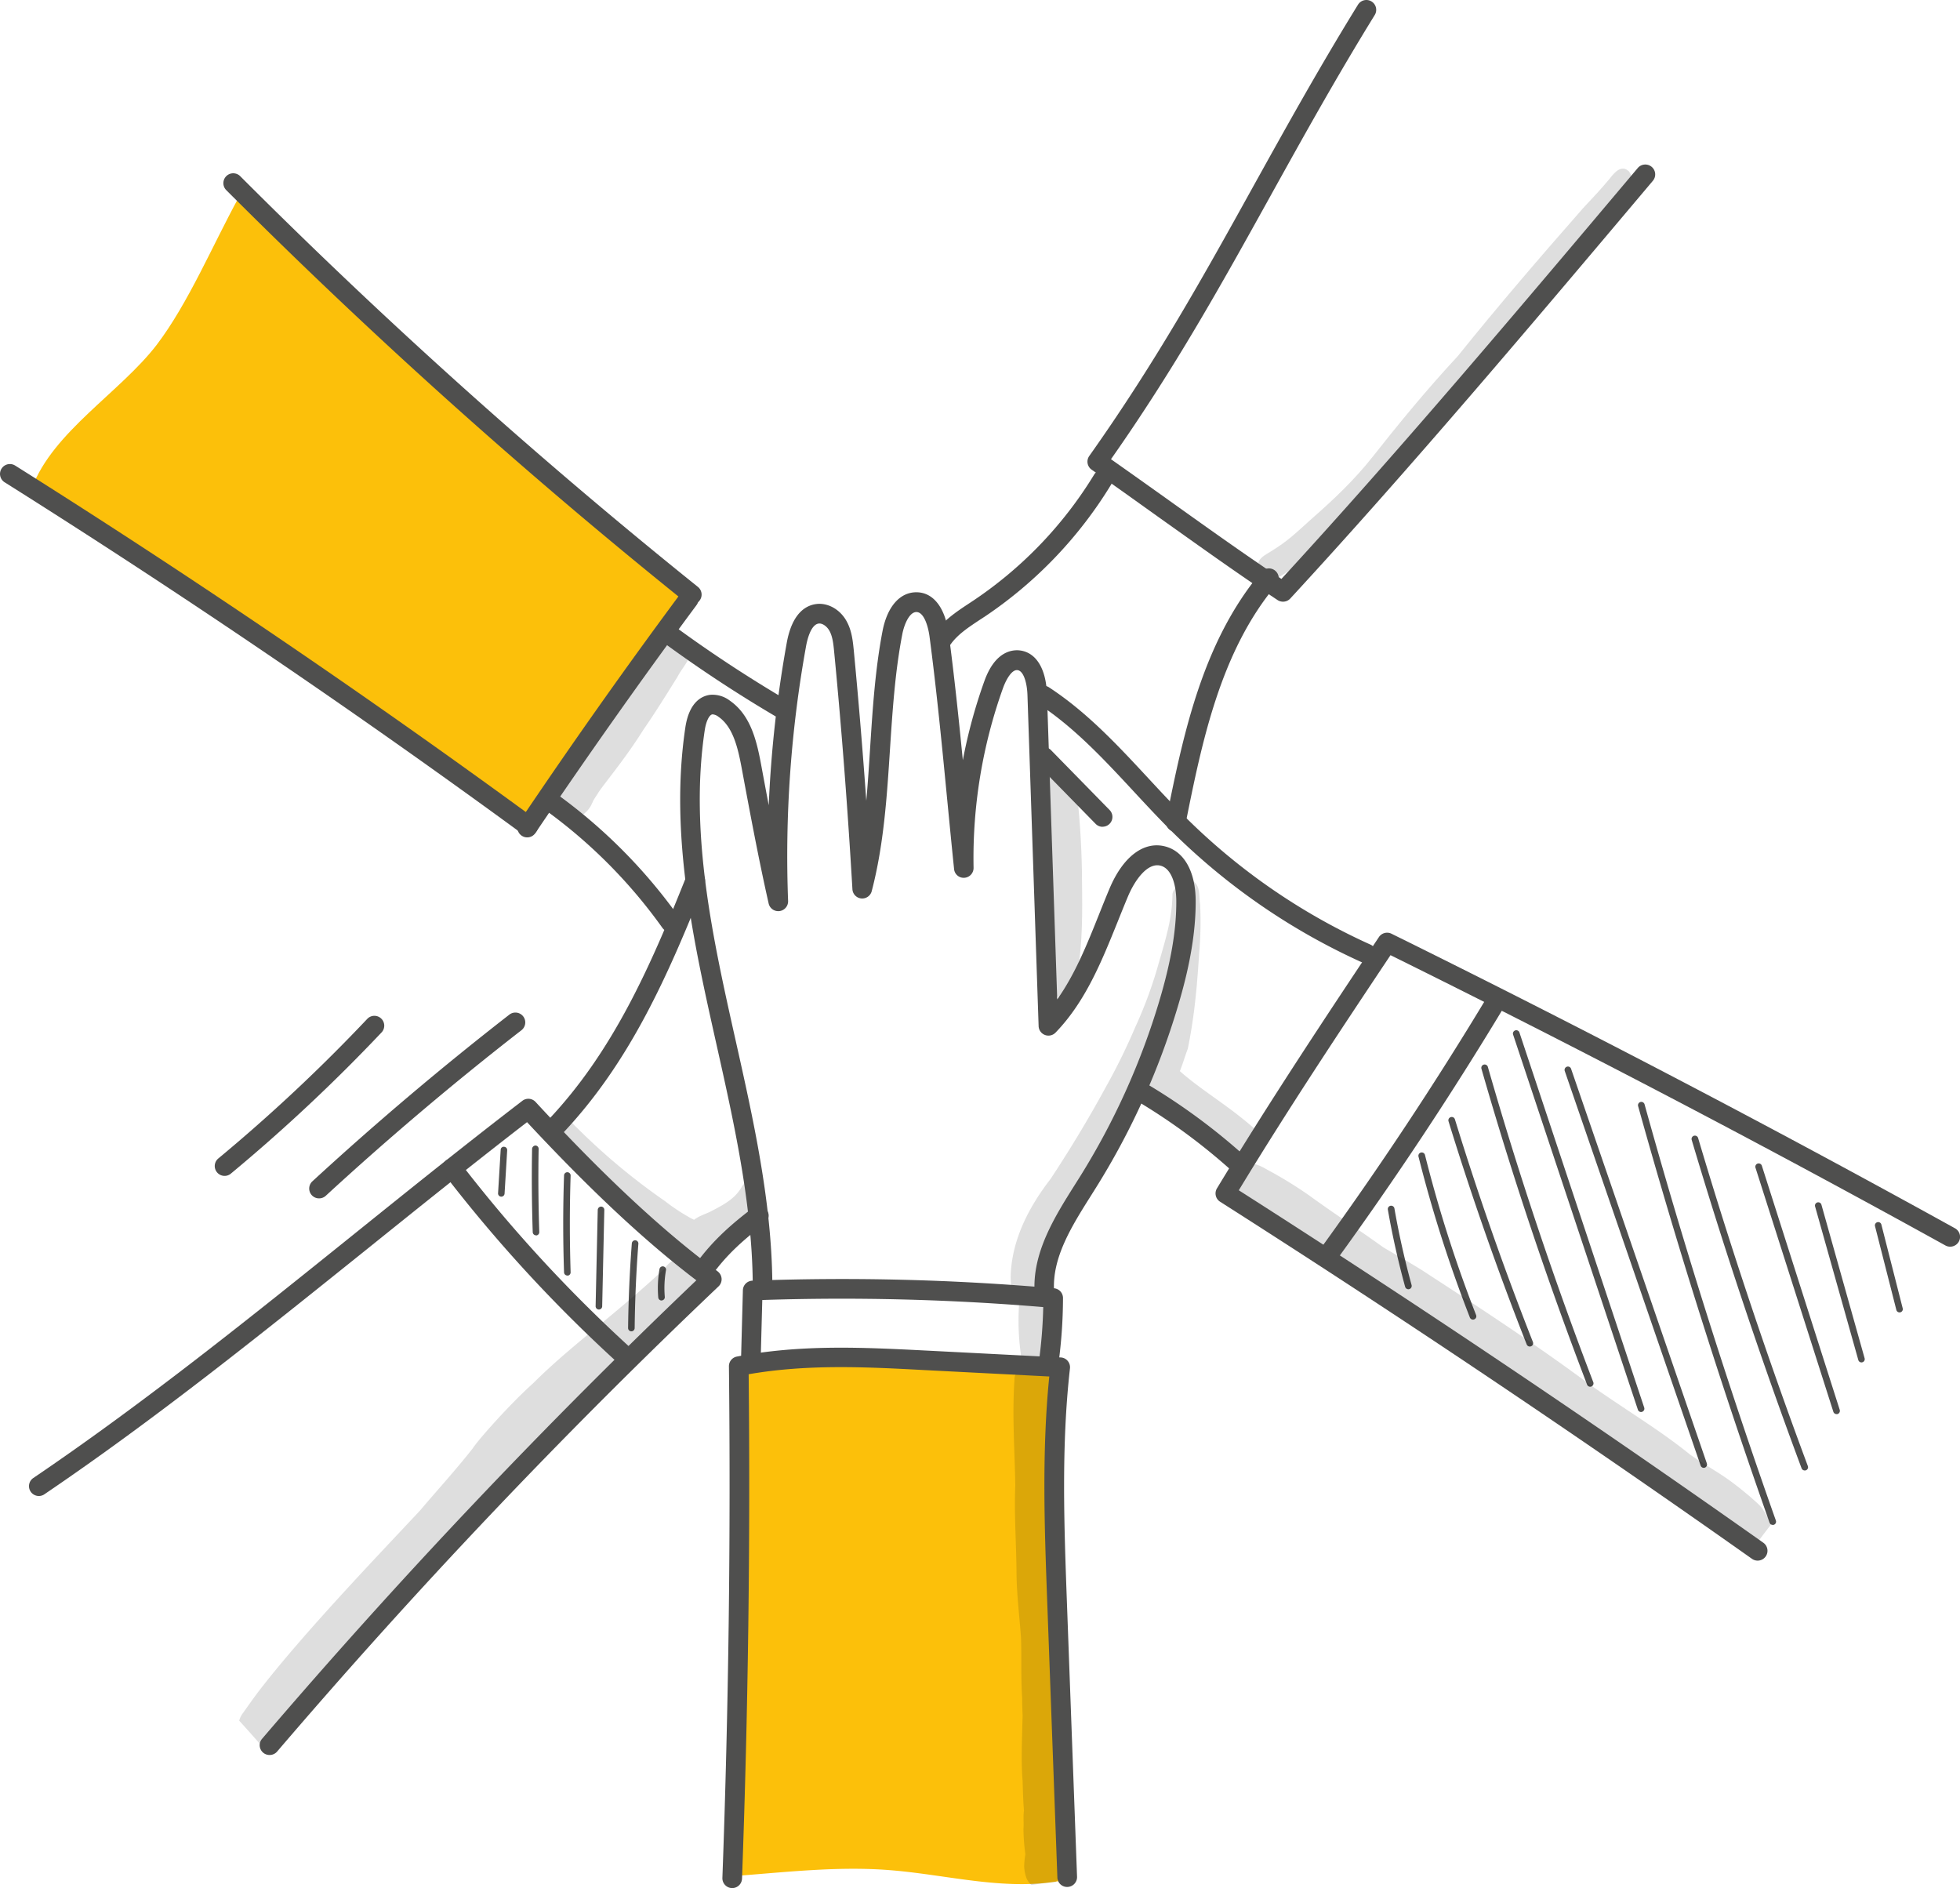 <?xml version="1.0" encoding="UTF-8"?>
<svg xmlns="http://www.w3.org/2000/svg" viewBox="0 0 644.55 620.86">
  <path d="M78.55,64.83c45.64,32,98.65,99.75,145.38,130.14-16.55,30.89-29,49.9-51,76.12-45.85-31.56-114-84-162.4-110.7,6.91-18.45,29-31.38,41-47C61.92,99.73,70,80.45,78.55,64.83Z" style="fill:#fcc00a"></path>
  <path d="M164.85,393.5h-.06a1.07,1.07,0,0,1-1-1.14l.86-14.26a1,1,0,0,1,1.14-1,1.07,1.07,0,0,1,1,1.14l-.86,14.26A1.08,1.08,0,0,1,164.85,393.5Z" style="fill:#4f4f4e"></path>
  <path d="M176.26,406.21a1.08,1.08,0,0,1-1.07-1c-.3-9.1-.38-18.34-.21-27.47a1.18,1.18,0,0,1,1.09-1.06,1.08,1.08,0,0,1,1.06,1.1c-.16,9.09-.09,18.3.21,27.36a1.07,1.07,0,0,1-1,1.11Z" style="fill:#4f4f4e"></path>
  <path d="M186.57,419.43a1.08,1.08,0,0,1-1.08-1c-.36-10.57-.37-21.31,0-31.92a1.08,1.08,0,0,1,2.16.07c-.34,10.56-.33,21.25,0,31.77a1.08,1.08,0,0,1-1,1.12Z" style="fill:#4f4f4e"></path>
  <path d="M196.93,430.61h0a1.08,1.08,0,0,1-1.06-1.1l.7-31.69a1.14,1.14,0,0,1,1.11-1.06,1.08,1.08,0,0,1,1.05,1.1l-.7,31.7A1.08,1.08,0,0,1,196.93,430.61Z" style="fill:#4f4f4e"></path>
  <path d="M207.62,437.78h0a1.08,1.08,0,0,1-1.07-1.09c.11-9.25.52-18.62,1.23-27.85a1.1,1.1,0,0,1,1.15-1,1.08,1.08,0,0,1,1,1.16c-.71,9.18-1.12,18.5-1.22,27.71A1.08,1.08,0,0,1,207.62,437.78Z" style="fill:#4f4f4e"></path>
  <path d="M217.54,427.64a1.08,1.08,0,0,1-1.07-1,36,36,0,0,1,.41-9.33,1.08,1.08,0,0,1,2.13.37,34,34,0,0,0-.39,8.78,1.08,1.08,0,0,1-1,1.16Z" style="fill:#4f4f4e"></path>
  <path d="M463.14,423.94a1.11,1.11,0,0,1-1.06-.81c-2.29-8.33-4.2-16.87-5.68-25.37a1.1,1.1,0,0,1,.89-1.27,1.09,1.09,0,0,1,1.27.89c1.47,8.43,3.37,16.9,5.64,25.17a1.09,1.09,0,0,1-.76,1.35A1,1,0,0,1,463.14,423.94Z" style="fill:#4f4f4e"></path>
  <path d="M484.37,433.93a1.1,1.1,0,0,1-1-.7,441.79,441.79,0,0,1-16.88-52.85,1.1,1.1,0,1,1,2.13-.54,439.27,439.27,0,0,0,16.8,52.59,1.09,1.09,0,0,1-.63,1.42A.92.92,0,0,1,484.37,433.93Z" style="fill:#4f4f4e"></path>
  <path d="M503.06,442.78a1.09,1.09,0,0,1-1-.69c-9.46-24-18.11-48.69-25.71-73.37a1.09,1.09,0,0,1,.73-1.37,1.08,1.08,0,0,1,1.37.72c7.58,24.63,16.21,49.26,25.65,73.21a1.09,1.09,0,0,1-1,1.5Z" style="fill:#4f4f4e"></path>
  <path d="M522.91,456a1.1,1.1,0,0,1-1-.71c-13-33.92-24.69-68.83-34.71-103.77a1.1,1.1,0,1,1,2.11-.6c10,34.87,21.66,69.72,34.65,103.59a1.11,1.11,0,0,1-1,1.49Z" style="fill:#4f4f4e"></path>
  <path d="M539.62,464.31a1.1,1.1,0,0,1-1-.76l-41-123.24a1.1,1.1,0,1,1,2.08-.69l41,123.24a1.1,1.1,0,0,1-.7,1.39A1,1,0,0,1,539.62,464.31Z" style="fill:#4f4f4e"></path>
  <path d="M560.26,482.67a1.09,1.09,0,0,1-1-.74L514.57,352.17a1.11,1.11,0,0,1,.69-1.4,1.09,1.09,0,0,1,1.39.68L561.3,481.21a1.1,1.1,0,0,1-.68,1.4A1.13,1.13,0,0,1,560.26,482.67Z" style="fill:#4f4f4e"></path>
  <path d="M582.93,501.43a1.11,1.11,0,0,1-1-.73c-15.89-44.93-30.43-91-43.22-136.93a1.1,1.1,0,1,1,2.12-.58C553.56,409.06,568.09,455.08,584,500a1.1,1.1,0,0,1-.67,1.4A1,1,0,0,1,582.93,501.43Z" style="fill:#4f4f4e"></path>
  <path d="M593.45,483.53a1.1,1.1,0,0,1-1-.72c-13.2-35.4-25.36-71.75-36.14-108a1.1,1.1,0,0,1,2.11-.62c10.76,36.22,22.91,72.51,36.09,107.88a1.08,1.08,0,0,1-.64,1.41A1.07,1.07,0,0,1,593.45,483.53Z" style="fill:#4f4f4e"></path>
  <path d="M603.9,465a1.11,1.11,0,0,1-1-.77L577.3,384a1.09,1.09,0,0,1,.71-1.38,1.1,1.1,0,0,1,1.38.71L605,463.6a1.11,1.11,0,0,1-.72,1.38A1.26,1.26,0,0,1,603.9,465Z" style="fill:#4f4f4e"></path>
  <path d="M612.11,448a1.07,1.07,0,0,1-1-.78l-14.21-50.49a1.08,1.08,0,1,1,2.08-.59l14.2,50.49a1.07,1.07,0,0,1-.74,1.33A1,1,0,0,1,612.11,448Z" style="fill:#4f4f4e"></path>
  <path d="M624.62,431.56a1.07,1.07,0,0,1-1-.81l-7-27.48a1.08,1.08,0,1,1,2.09-.53l7,27.48a1.08,1.08,0,0,1-.77,1.31A1.24,1.24,0,0,1,624.62,431.56Z" style="fill:#4f4f4e"></path>
  <path d="M240.23,617q3-83.57,3.05-167.2a505.85,505.85,0,0,1,104.12,1.73c-1.49,55.64-.45,111.35,3.53,166.5-19.23,4.26-39.06-1.61-58.7-3.1C275.14,613.62,258,615.67,240.23,617Z" style="fill:#fcc00a"></path>
  <g style="opacity:0.129">
    <path d="M411.07,369.88C403,363,394.62,358.12,388,352.22c1-2.48,1.73-5.07,2.62-7.39,1.79-8.92,2.84-17.2,3.72-31.3a119.3,119.3,0,0,0,.32-16.26c-.38-2.14,0-4.68-1.26-6.53-1.51-2.19-4.89-1.45-5.84.73a3.12,3.12,0,0,0-2,3c-.13,7.28-2,13.66-4.48,22.12a139.62,139.62,0,0,1-7.7,21.06,204.49,204.49,0,0,1-10,20.3c-5.53,10.17-11.53,20.06-17.9,29.73-7.11,9.17-12.72,19.94-13.11,31.75a23.43,23.43,0,0,0,.21,3.67c0-.16-.05-.4-.1-.74a5.31,5.31,0,0,0,1.57,3.85,4.67,4.67,0,0,0,1.17.88,4.21,4.21,0,0,0,0,.62,79.43,79.43,0,0,0,.79,19.56,3.61,3.61,0,0,0,1.56,1.88,4.41,4.41,0,0,0-3.95,4.53c-.82,11.56.08,23.16.26,34.73-.4,9.74.36,19.45.41,29.19.08,7.07,1,14.08,1.48,21.12.21,6.48-.08,13,.36,19.44,0,2,.08,4,.16,6-.21,8-.53,15.45,0,21.4.1,3.29.17,6.59.45,9.86-.31,1.92,0,4.06-.17,5.92a64.37,64.37,0,0,0,.63,8.4,25.65,25.65,0,0,0-.4,4.1,12.92,12.92,0,0,0,.69,3.54,5.6,5.6,0,0,0,1.72,2.47c2.66-.41,5.32-.77,8-1a5.24,5.24,0,0,0,1-2c.06-.16.13-.33.21-.52.49-1.16,0,.08-.19.45h0l.16-.4c.86-2.52.6-2.1,1.09-7.29.13-2.18.18-4.36.21-6.55a6.22,6.22,0,0,0,.81-4.45c-.36-5-.57-5.64-1.08-11-.2-5.13-.43-10.26-.52-15.38-.08-4.4,0-8.8.07-13.2a4.67,4.67,0,0,0,.3-2.09c0-.83,0-2,0-2.73-.25-3.59-.51-6.79-.77-9.77-.26-4.25-.42-8.5-.6-12.76-.44-6.45-.94-12.9-1-19.37a5.93,5.93,0,0,0-.16-1.53,68,68,0,0,1-.48-7c-.16-9.47.93-18.92.7-28.41.08-5.78-.06-11.56-.38-17.33-.34-2.5.3-5.5-1.61-7.45a4.09,4.09,0,0,0-2.22-1.21,3.75,3.75,0,0,0,.93-1.08c1.43-3.25-.15-7-.06-10.41-.34-3.74.93-7.72,0-11.33a4,4,0,0,0-.88-1.41c1.43-4.37,1.34-14.1,9.71-26.39,8.29-13.5,16.67-27.15,23.32-41.56a5.07,5.07,0,0,0,4.63,3.76,38.69,38.69,0,0,0,4.06,3.38c6.06,4.59,9.75,7,13.34,9.9,4.15,2.89,2.52,1.8,6.9,5.18,1.36.86,2.76,2,4.41,2.1a5.31,5.31,0,0,0,6.05-5.25C415.05,373.05,412.94,371.44,411.07,369.88Z"></path>
  </g>
  <g style="opacity:0.129">
    <path d="M355.86,293.7c0-9.44-.32-18.88-1.23-28.28-.2-2.31-.52-4.61-.88-6.9-.28-1.54-.43-3.25-1.58-4.42-4.17-5.76-13.48-1.07-11.54,5.75,2.14,9.63,1.1,33.25,2,49,.41,3.54.75,7.08,1.35,10.6,0,.05,0,.15,0,.34.18,1.72-.16,3.61.55,5.21,1.06,3,5.33,3.76,7.5,1.49,1.56-1.49,1.36-3.79,1.85-5.73,0-.15,0-.28.06-.41,0,.09,0,.16,0,.26.11-.32.19-.66.28-1C355.6,314.1,356,303.55,355.86,293.7Z"></path>
  </g>
  <g style="opacity:0.129">
    <path d="M244,390.14c-1.9,3.4-4.58,5.37-10.5,8.32l.54-.23c-1.88.93-4.13,1.57-5.8,2.87l-.93-.46a63.74,63.74,0,0,1-8.66-5.7,210.54,210.54,0,0,1-28.9-24.08c-1.75-1.53-3.23-4-5.82-3.9-3.85-.12-6,5-3.17,7.66,5.26,5.44,10.6,10.82,16.09,16,4.86,4.26,10.13,8,14.75,12.57,2.85,3.05,6.14,5.65,8.89,8.78.37.4.74.79,1.08,1.2-.33-.41-.85-1.13-1.08-1.39a28.59,28.59,0,0,0,1.9,2.14,8.72,8.72,0,0,0-3.79,3.16l-.13.15c-16,14.95-31.09,25.54-43.11,37.6-7.53,6.73-18,18.47-19.94,21.49-5.5,7-11.52,13.56-17.26,20.35C125.73,510,101.36,535.31,86.27,554.6c-2.28,2.87-4.35,5.88-6.48,8.85a6.84,6.84,0,0,0-1.12,2.36q4.1,4.52,8.1,9.11c4.27-.89,7.08-6.39,9.87-10.11.09-.08,4.66-5.71,5.64-6.81q5.86-7.08,11.8-14.1c6.21-7.5,13.56-16.79,25.73-29.55,3.66-3.39,6.82-7.25,10.49-10.62a163.37,163.37,0,0,0,12.18-11.65c5.76-5.8,10.81-12.27,16.76-17.89,15.5-14.84,31.63-29,47.83-43.06,1.42-1.29,1.34-1.24-.27,0,.83-.63,1.65-1.26,2.44-1.93a14.61,14.61,0,0,0,3.3-3.54,8.38,8.38,0,0,0-.53-9.21,6.9,6.9,0,0,0,3.61-7.05,35.74,35.74,0,0,0,11-10h0a18.54,18.54,0,0,0,3.8-5.86C252.18,389.33,246.36,386.24,244,390.14Z"></path>
  </g>
  <g style="opacity:0.129">
    <path d="M219.75,208.46c-.4-.34-.77-.7-1.16-1.05-3.94,5.11-7.78,10.31-11.42,15.64-2.26,3.31-4.46,6.68-6.57,10.1s-3.86,6.78-6,10a2.43,2.43,0,0,1-3.07,1.05c-2.08,2.89-4.13,5.79-6.1,8.75-2.17,3.28-4.2,6.69-6.39,10,1.19,5,7.26,8.29,12.16,5.3a11.26,11.26,0,0,0,1.78-1.52s-.06.11-.09.17l.3-.38a7.84,7.84,0,0,0,1.36-2.06,11.42,11.42,0,0,0,.49-1.06c.53-1,1.26-1.94,1.83-2.95,2.94-4.19,8.87-11.18,14.69-20.46,3.93-5.67,7.55-11.53,11.21-17.38,1.44-2.84,4-5.35,4.58-8.54A87,87,0,0,1,219.75,208.46Z"></path>
  </g>
  <g style="opacity:0.129">
    <path d="M582.51,501.2a8.75,8.75,0,0,0-.47-1,10,10,0,0,0-.75-1.36l-.51-.75c-.24-.46-.51-.91-.78-1.34a8.89,8.89,0,0,0-2-2.32l.52.4-3.1-2.77c-9.09-7.63-10.42-7.46-19.53-13.67-9.89-8-19.1-13.36-32.31-22.55-17.24-12.82-35.14-24.65-53.16-36.33-5-3.39-10.36-6.27-15.55-9.37-8.11-5.83-16.46-11.31-24.54-17.18a137,137,0,0,0-12.61-7.8c-2.25-1.18-4.66-2.91-7.32-2.37-6.87.7-7.57,10.84-.86,12.62.91.39,4.76,2.53,9.31,5.11a3.33,3.33,0,0,0,1.68,2.19c8.64,4.35,12.73,9.21,21.29,14.86,8,4.83,16,9.62,23.63,15,4.4,3,7.24,5.69,13.45,9.42a3.54,3.54,0,0,0,4.22-.11c18.59,14.17,37.15,29,50,37.53,4,3.23,8.1,6.43,12.08,9.73C555.5,496,565.82,502.94,576,510.06,578.05,507,580.23,504.06,582.51,501.2Z"></path>
  </g>
  <g style="opacity:0.129">
    <path d="M535.64,56.31c-2.43-2.22-4.66.32-6.15,2.27-2.86,3.47-5.94,6.73-9,10-14,15.93-27.82,32-41.1,48.53-9.86,10.6-19.05,21.75-28,33.1-5.87,7.47-12.76,14-19.88,20.24-5.84,5.22-7.84,7.36-13.78,11-1.56,1-3.52,1.85-4,3.83-1.09,3.55,3.16,6.87,6.33,4.87,21.46-13.43,36.81-33.83,52.23-53.36,15.57-19.27,38.19-47,56.88-68.41q3.08-3.54,6-7.24C536.22,59.65,537.38,58.66,535.64,56.31Z"></path>
  </g>
  <path d="M343.48,428.25a3.23,3.23,0,0,1-3.23-3c-.9-13.24,6.59-25.13,13.19-35.61l1.77-2.81a236.8,236.8,0,0,0,26-57.57c3.87-12.95,5.65-23.41,5.62-32.91,0-5-1.39-10.72-5.19-11.69-4.3-1.1-8.45,4.76-10.7,10.1-1.17,2.78-2.3,5.6-3.43,8.42C362.33,316,357,329.35,347.1,339.57a3.24,3.24,0,0,1-5.55-2.15l-3.67-108.9c-.13-3.85-1.24-8.05-3.38-8.17-1.78-.11-3.6,3-4.64,5.86a165.92,165.92,0,0,0-9.7,59.15,3.23,3.23,0,0,1-3,3.28,3.17,3.17,0,0,1-3.41-2.89c-.79-7.63-1.52-15.23-2.26-22.81-1.7-17.62-3.47-35.85-5.81-53.6-.49-3.67-1.89-8-4.26-8.08h-.08c-2.21,0-4,3.88-4.66,7.52-2.36,12.27-3.18,25.1-4,37.5-1,15.43-2,31.39-6,46.72a3.23,3.23,0,0,1-6.36-.61c-1.58-26.91-3.59-53.14-6-78-.24-2.45-.48-5-1.53-6.91-.84-1.54-2.34-2.58-3.55-2.44-2.61.33-3.8,5.37-4.18,7.52a388.38,388.38,0,0,0-5.89,83.73,3.24,3.24,0,0,1-6.39.84c-3.25-14.36-6.12-29.74-8.89-44.63-1.25-6.7-2.86-13.49-7.59-16.78a3.58,3.58,0,0,0-2-.82c-1.06.12-2.12,2.3-2.56,5.31-5.05,33.88,2.68,68.43,10.16,101.85,5.81,25.93,11.81,52.74,12.08,79.62a3.25,3.25,0,0,1-3.21,3.27h0a3.24,3.24,0,0,1-3.23-3.21c-.27-26.19-6.19-52.67-11.92-78.27-7.61-34-15.47-69.14-10.25-104.21,1.3-8.75,5.73-10.51,8.26-10.79a9.4,9.4,0,0,1,6.4,1.94c6.73,4.7,8.75,12.89,10.24,20.88q1.24,6.72,2.53,13.51a395.46,395.46,0,0,1,5.92-53.39c1.76-9.79,6.28-12.36,9.75-12.79,3.86-.47,7.9,1.84,10,5.77,1.69,3.1,2,6.58,2.29,9.38,1.53,16,2.91,32.57,4.12,49.54.53-5.85.9-11.7,1.27-17.48.81-12.61,1.64-25.64,4.07-38.31,1.58-8.21,5.86-12.9,11.35-12.76s9.3,5.21,10.42,13.7c1.82,13.74,3.28,27.73,4.64,41.51a172,172,0,0,1,7.08-26c3.28-9.17,8.37-10.24,11.08-10.14,5.66.31,9.2,5.7,9.5,14.41l3.38,100.39c5.91-8.32,9.87-18.25,13.74-27.92,1.14-2.86,2.28-5.72,3.47-8.54,4.41-10.45,11.23-15.64,18.24-13.85,6.28,1.59,10.05,8.3,10.08,17.94.05,13.34-3.34,26.24-5.89,34.78a243.32,243.32,0,0,1-26.67,59.14l-1.78,2.84c-6.38,10.11-13,20.58-12.21,31.72a3.24,3.24,0,0,1-3,3.45Z" style="fill:#4f4f4e"></path>
  <path d="M240.8,620.86h-.12a3.25,3.25,0,0,1-3.12-3.35c2.05-55.8,2.77-112.39,2.15-168.22a3.22,3.22,0,0,1,2.62-3.21c21.13-4.08,41.79-3,61.76-2l44.72,2.29a3.19,3.19,0,0,1,2.3,1.13,3.23,3.23,0,0,1,.75,2.46c-2.89,25.54-1.92,51.72-1,77l3.33,90.17a3.24,3.24,0,0,1-3.11,3.35,3.19,3.19,0,0,1-3.36-3.11l-3.32-90.17c-.9-24.43-1.84-49.66.66-74.57l-41.31-2.12c-18.74-1-38.09-2-57.55,1.38.57,55.05-.16,110.82-2.18,165.8A3.24,3.24,0,0,1,240.8,620.86Z" style="fill:#4f4f4e"></path>
  <path d="M246.9,451.06h-.09a3.22,3.22,0,0,1-3.14-3.32l.63-23.47a3.23,3.23,0,0,1,3.11-3.14,799.26,799.26,0,0,1,99.21,2.49,3.23,3.23,0,0,1,2.95,3.23,162.83,162.83,0,0,1-1.47,21.38,3.23,3.23,0,0,1-6.41-.86,156.37,156.37,0,0,0,1.38-17.56,797.87,797.87,0,0,0-92.39-2.33l-.55,20.44A3.22,3.22,0,0,1,246.9,451.06Z" style="fill:#4f4f4e"></path>
  <path d="M88.64,577.09a3.22,3.22,0,0,1-2.45-5.33A2042.4,2042.4,0,0,1,229,421c-16.63-12.6-34.9-29.68-55.68-52-17.71,13.66-35.39,27.89-52.52,41.66C86.72,438,51.45,466.39,14.47,491.45a3.24,3.24,0,0,1-3.63-5.36c36.76-24.91,71.93-53.2,105.94-80.56,17.9-14.4,36.42-29.3,55-43.55a3.23,3.23,0,0,1,4.35.38c22.63,24.54,42.21,42.75,59.85,55.69a3.29,3.29,0,0,1,1.32,2.4,3.25,3.25,0,0,1-1,2.55A2038,2038,0,0,0,91.1,576,3.21,3.21,0,0,1,88.64,577.09Z" style="fill:#4f4f4e"></path>
  <path d="M206.15,449.72a3.2,3.2,0,0,1-2.15-.82,478.66,478.66,0,0,1-57.92-62.8,3.23,3.23,0,1,1,5.16-3.9,472,472,0,0,0,57.07,61.88,3.23,3.23,0,0,1-2.16,5.64Z" style="fill:#4f4f4e"></path>
  <path d="M182.6,373.77a3.23,3.23,0,0,1-2.35-5.46c21.5-22.7,33.75-50.81,45.41-80a3.23,3.23,0,0,1,6,2.39c-11.9,29.83-24.43,58.55-46.73,82.09A3.21,3.21,0,0,1,182.6,373.77Z" style="fill:#4f4f4e"></path>
  <path d="M231.55,420.57a3.23,3.23,0,0,1-2.62-5.13c5.72-7.91,12.28-13.4,18.52-18.16a3.24,3.24,0,1,1,3.92,5.15c-6.75,5.14-12.26,10-17.2,16.8A3.24,3.24,0,0,1,231.55,420.57Z" style="fill:#4f4f4e"></path>
  <path d="M227.49,198.77a3.19,3.19,0,0,1-2-.71A1860.54,1860.54,0,0,1,74.4,62.51,3.24,3.24,0,1,1,79,57.94,1854.55,1854.55,0,0,0,229.52,193a3.24,3.24,0,0,1,.49,4.55A3.2,3.2,0,0,1,227.49,198.77Z" style="fill:#4f4f4e"></path>
  <path d="M173.72,274.87a3.26,3.26,0,0,1-1.91-.63C116.68,233.89,59.38,195,1.51,158.58A3.24,3.24,0,0,1,5,153.1C63,189.58,120.38,228.58,175.63,269a3.24,3.24,0,0,1-1.91,5.85Z" style="fill:#4f4f4e"></path>
  <path d="M173.35,275.36a3.23,3.23,0,0,1-2.68-5c17.11-25.41,35-50.76,53.26-75.35a3.24,3.24,0,0,1,5.2,3.86c-18.17,24.51-36,49.78-53.1,75.1A3.22,3.22,0,0,1,173.35,275.36Z" style="fill:#4f4f4e"></path>
  <path d="M220.49,306.48a3.26,3.26,0,0,1-2.64-1.35,168.56,168.56,0,0,0-39.47-39.45,3.23,3.23,0,1,1,3.76-5.26,175.45,175.45,0,0,1,41,40.95,3.23,3.23,0,0,1-2.63,5.11Z" style="fill:#4f4f4e"></path>
  <path d="M256.43,235.86a3.24,3.24,0,0,1-1.64-.45c-12.25-7.22-24.28-15.13-35.76-23.5a3.24,3.24,0,1,1,3.82-5.23c11.3,8.26,23.15,16,35.22,23.15a3.24,3.24,0,0,1-1.64,6Z" style="fill:#4f4f4e"></path>
  <path d="M578,513.18a3.25,3.25,0,0,1-1.87-.6c-57.1-40.35-115.95-79.86-174.92-117.43a3.23,3.23,0,0,1-1-4.4c17.79-29.39,36.62-57.66,53.25-82.61a3.24,3.24,0,0,1,4.12-1.11c62.23,30.7,124.58,63.28,185.31,96.86a3.22,3.22,0,0,1,1.27,4.39,3.26,3.26,0,0,1-4.4,1.27c-59.81-33.07-121.2-65.18-182.49-95.46C441.58,337.63,424,364,407.38,391.4c58.16,37.11,116.18,76.1,172.5,115.9a3.24,3.24,0,0,1-1.86,5.88Z" style="fill:#4f4f4e"></path>
  <path d="M406.78,385.41a3.2,3.2,0,0,1-2.15-.82,198.45,198.45,0,0,0-31.31-22.91,3.23,3.23,0,1,1,3.28-5.57,204.29,204.29,0,0,1,32.34,23.66,3.23,3.23,0,0,1-2.16,5.64Z" style="fill:#4f4f4e"></path>
  <path d="M449.33,316.79a3.2,3.2,0,0,1-1.33-.29,213.49,213.49,0,0,1-62.44-42.91c-4.38-4.34-8.64-8.93-12.76-13.37-9.63-10.37-19.57-21.1-31.41-28.81a3.23,3.23,0,1,1,3.53-5.42c12.5,8.15,22.73,19.17,32.62,29.83,4.07,4.39,8.28,8.93,12.57,13.17a207,207,0,0,0,60.56,41.62,3.23,3.23,0,0,1-1.34,6.18Z" style="fill:#4f4f4e"></path>
  <path d="M362.59,271.88a3.24,3.24,0,0,1-2.32-1l-19.2-19.61a3.24,3.24,0,1,1,4.63-4.53l19.2,19.62a3.23,3.23,0,0,1-2.31,5.49Z" style="fill:#4f4f4e"></path>
  <path d="M421.9,197.85a3.21,3.21,0,0,1-1.78-.54C407.41,188.9,395,180,381.83,170.64,374.52,165.43,367,160,359,154.45a3.22,3.22,0,0,1-.78-4.53C380,119.19,395.69,91,412.25,61.09c10.55-19,21.46-38.69,34.33-59.55a3.23,3.23,0,1,1,5.51,3.39c-12.79,20.74-23.66,40.34-34.18,59.3C401.73,93.41,386.42,121,365.35,151c7,4.94,13.73,9.72,20.24,14.37,12.31,8.79,24,17.12,35.81,25,39.32-42.75,78.88-89.69,117.16-135.1a3.24,3.24,0,1,1,5,4.17c-38.93,46.18-79.19,93.94-119.23,137.35A3.21,3.21,0,0,1,421.9,197.85Z" style="fill:#4f4f4e"></path>
  <path d="M386.64,273.53a3.55,3.55,0,0,1-.64-.06,3.23,3.23,0,0,1-2.53-3.81c5.49-27.32,11.71-58.28,31.3-81.58a3.23,3.23,0,1,1,5,4.16c-18.53,22-24.58,52.14-29.91,78.7A3.24,3.24,0,0,1,386.64,273.53Z" style="fill:#4f4f4e"></path>
  <path d="M309.74,213.61a3.23,3.23,0,0,1-2.67-5.06c3.08-4.5,7.49-7.41,11.76-10.23l1.51-1a133.65,133.65,0,0,0,39.55-41.38,3.24,3.24,0,0,1,5.53,3.36,140,140,0,0,1-41.48,43.39l-1.54,1c-3.92,2.6-7.63,5-10,8.5A3.24,3.24,0,0,1,309.74,213.61Z" style="fill:#4f4f4e"></path>
  <path d="M436.55,416.17a3.23,3.23,0,0,1-2.61-5.14c19.43-26.74,37.93-54.66,55-83a3.23,3.23,0,1,1,5.54,3.33c-17.15,28.48-35.76,56.56-55.3,83.45A3.21,3.21,0,0,1,436.55,416.17Z" style="fill:#4f4f4e"></path>
  <path d="M104.92,394.06a3.23,3.23,0,0,1-2.19-5.61c20.72-19.07,42.51-37.51,64.76-54.8a3.24,3.24,0,0,1,4,5.11c-22.12,17.18-43.77,35.5-64.36,54.45A3.23,3.23,0,0,1,104.92,394.06Z" style="fill:#4f4f4e"></path>
  <path d="M73.86,386.67a3.24,3.24,0,0,1-2.07-5.73,554.4,554.4,0,0,0,49.08-46,3.24,3.24,0,0,1,4.71,4.44,563.21,563.21,0,0,1-49.66,46.54A3.22,3.22,0,0,1,73.86,386.67Z" style="fill:#4f4f4e"></path>
</svg>
